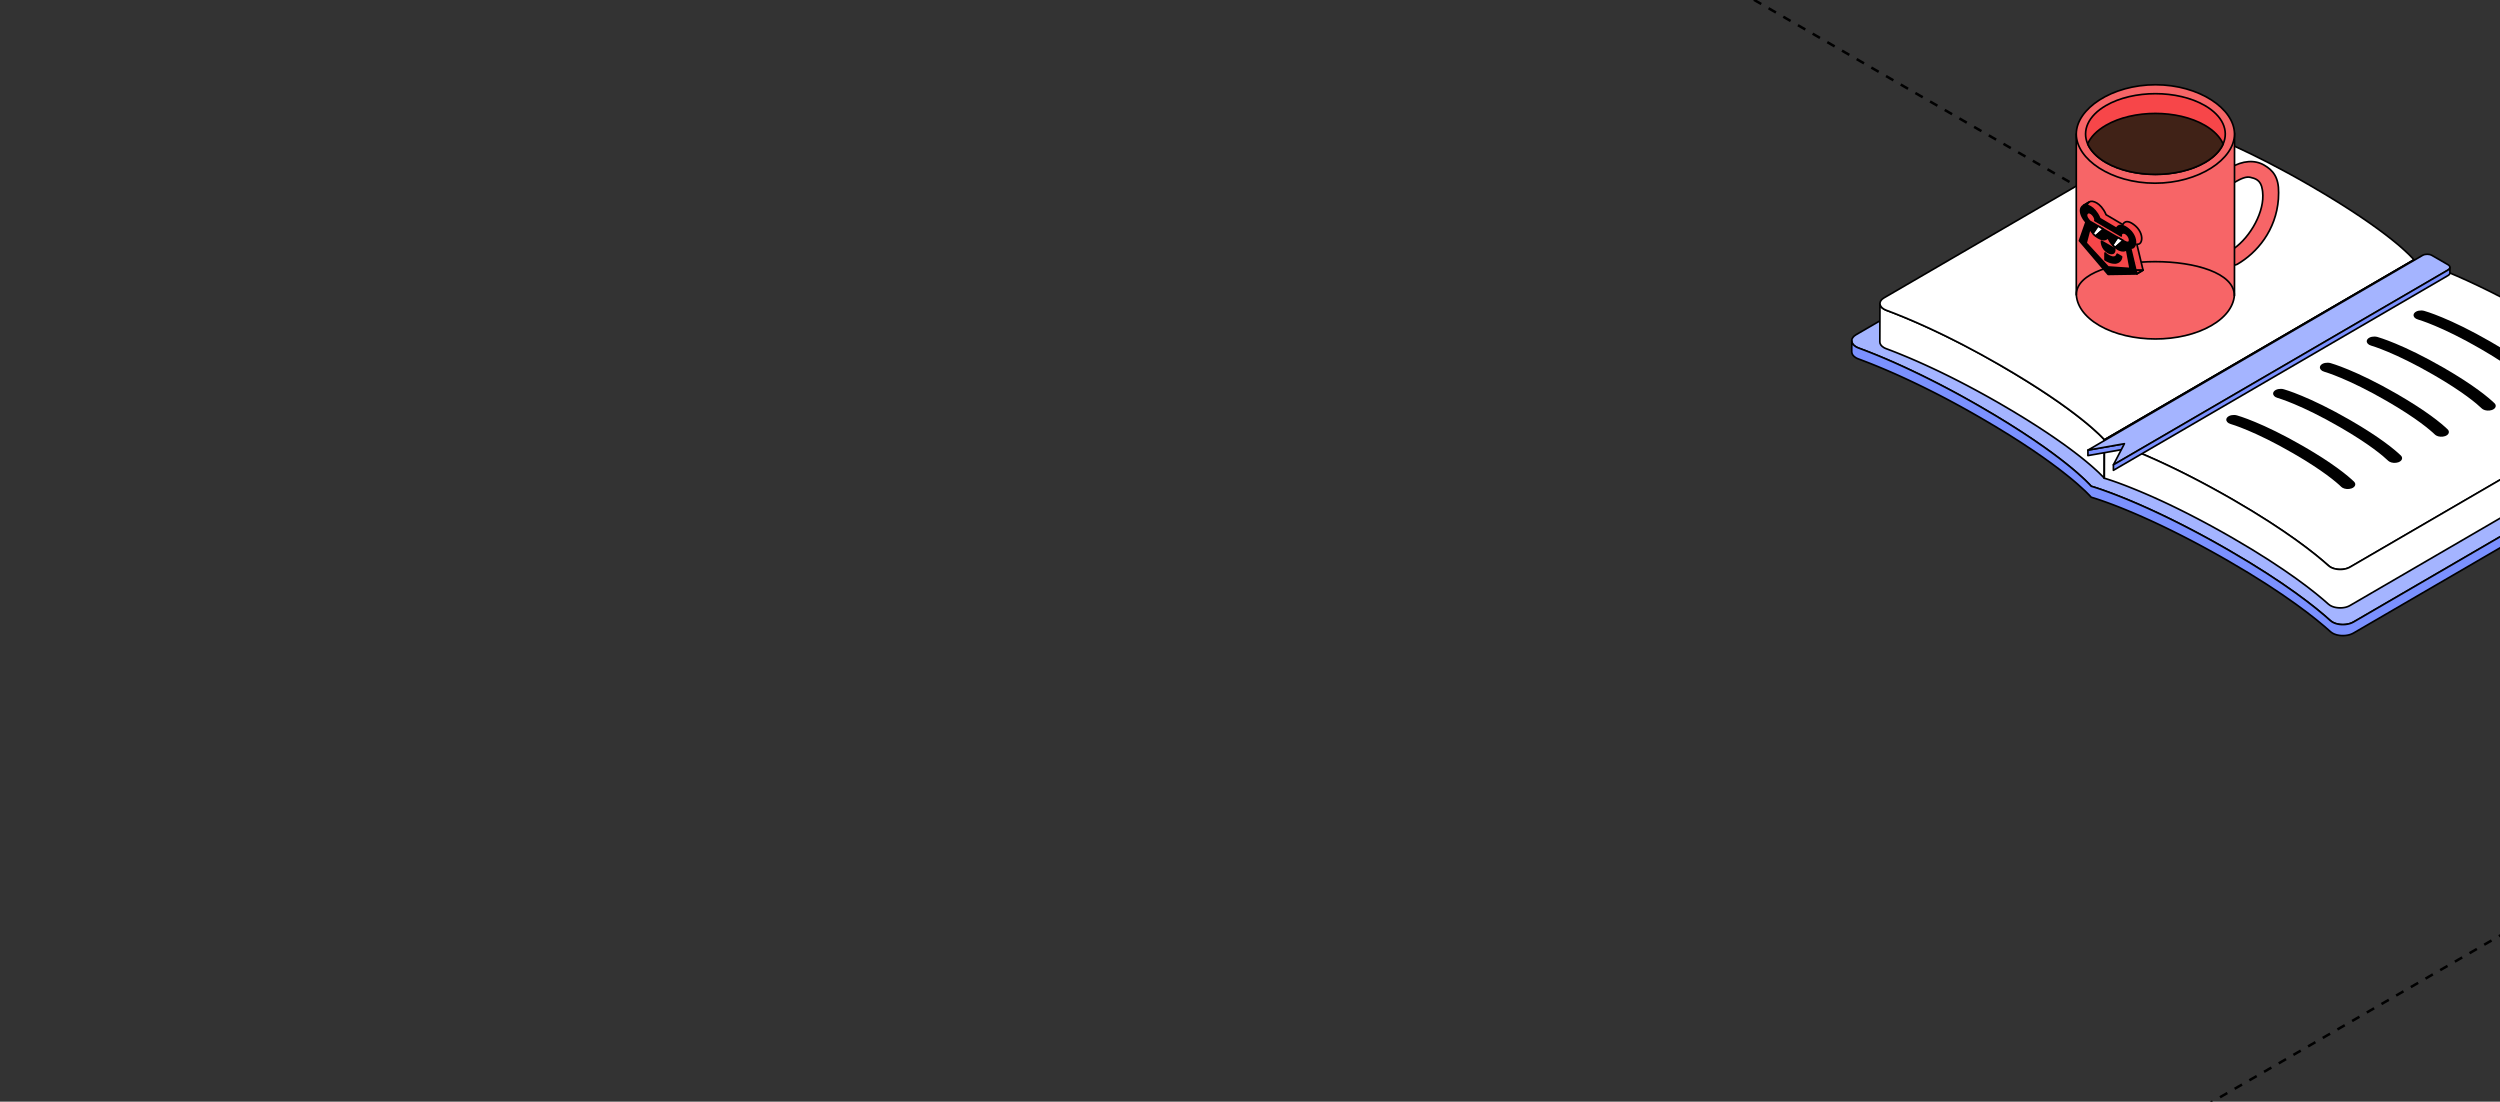 <?xml version="1.0" encoding="UTF-8"?> <svg xmlns="http://www.w3.org/2000/svg" width="590" height="260" viewBox="0 0 590 260" fill="none"><rect x="0" y="0" width="590" height="260" fill="#333333" stroke="none"/><g clip-path="url(#clip0_7692_3214)"><path d="M213 -116.039L718.848 175.978" stroke="black" stroke-width="0.6" stroke-linejoin="round" stroke-dasharray="2 2"></path><path d="M879 53.969L373.152 345.986" stroke="black" stroke-width="0.6" stroke-linejoin="round" stroke-dasharray="2 2"></path><path d="M605.206 83.832C620.338 92.572 627.399 98.649 630.061 101.23C630.884 102.027 630.652 103.054 629.508 103.718L555.427 146.796C554.019 147.613 551.79 147.594 550.458 146.825C550.284 146.723 550.125 146.609 549.985 146.485C546.695 143.5 539.43 137.621 526.026 129.878C506.25 118.453 494.158 114.944 493.523 114.759C493.202 114.391 487.106 107.392 467.334 95.97C453.926 88.224 443.759 84.032 438.6 82.135C438.381 82.055 438.184 81.963 438.01 81.861C436.682 81.092 436.634 79.799 438.041 78.982L512.12 35.907C513.264 35.243 515.036 35.103 516.414 35.577C520.877 37.112 531.382 41.186 546.514 49.926C567.011 61.769 572.42 68.37 572.703 68.716C573.303 68.881 584.709 71.993 605.206 83.835V83.832Z" fill="#A4B4FF" stroke="black" stroke-width="0.4" stroke-miterlimit="10" stroke-linejoin="round"></path><path d="M630.543 102.372C630.54 102.407 630.536 102.442 630.53 102.477C630.523 102.509 630.514 102.541 630.505 102.573C630.495 102.608 630.485 102.642 630.476 102.677C630.466 102.706 630.451 102.735 630.438 102.763C630.422 102.801 630.406 102.839 630.387 102.875C630.374 102.9 630.355 102.925 630.339 102.951C630.314 102.995 630.285 103.037 630.253 103.078C630.235 103.1 630.215 103.126 630.197 103.148C630.149 103.205 630.098 103.259 630.044 103.313C630.025 103.332 630.006 103.354 629.984 103.374C629.948 103.405 629.91 103.437 629.872 103.466C629.841 103.491 629.809 103.516 629.774 103.542C629.732 103.57 629.688 103.602 629.644 103.631C629.599 103.66 629.558 103.688 629.51 103.717L555.428 146.795C555.32 146.859 555.206 146.915 555.089 146.966C555.053 146.983 555.022 146.995 554.987 147.011C554.895 147.049 554.799 147.087 554.701 147.119C554.666 147.132 554.634 147.145 554.599 147.154C554.539 147.173 554.476 147.189 554.415 147.208C554.367 147.221 554.323 147.234 554.275 147.246C554.209 147.262 554.142 147.275 554.075 147.287C554.031 147.297 553.986 147.307 553.942 147.313C553.808 147.335 553.675 147.354 553.538 147.37C553.497 147.373 553.452 147.376 553.411 147.379C553.332 147.386 553.253 147.392 553.173 147.396C553.122 147.396 553.071 147.399 553.02 147.399C552.957 147.399 552.89 147.399 552.827 147.399C552.773 147.399 552.719 147.399 552.668 147.396C552.608 147.396 552.547 147.389 552.49 147.386C552.436 147.383 552.382 147.376 552.328 147.373C552.271 147.367 552.211 147.361 552.153 147.354C552.1 147.348 552.049 147.341 551.998 147.332C551.934 147.323 551.874 147.313 551.814 147.3C551.766 147.291 551.718 147.281 551.671 147.272C551.598 147.256 551.525 147.237 551.451 147.218C551.413 147.208 551.372 147.199 551.334 147.186C551.207 147.148 551.086 147.107 550.966 147.062C550.946 147.056 550.931 147.046 550.912 147.039C550.753 146.976 550.6 146.903 550.457 146.823C550.283 146.722 550.124 146.607 549.984 146.483C546.693 143.499 539.429 137.619 526.025 129.877C525.463 129.553 524.91 129.235 524.36 128.923C524.272 128.873 524.18 128.822 524.091 128.771C523.567 128.475 523.052 128.186 522.54 127.9C522.442 127.846 522.344 127.792 522.245 127.735C521.73 127.449 521.219 127.166 520.714 126.892C520.657 126.861 520.603 126.832 520.546 126.8C520.054 126.534 519.571 126.27 519.091 126.015C519.034 125.987 518.98 125.955 518.923 125.926C518.433 125.666 517.951 125.411 517.474 125.16C517.382 125.113 517.29 125.065 517.198 125.017C516.731 124.773 516.271 124.534 515.816 124.299C515.737 124.258 515.661 124.22 515.584 124.178C515.114 123.937 514.647 123.699 514.193 123.47C514.193 123.47 514.187 123.47 514.184 123.466C513.723 123.235 513.272 123.012 512.827 122.789C512.751 122.751 512.675 122.713 512.601 122.678C512.176 122.469 511.76 122.265 511.347 122.065C511.268 122.027 511.192 121.989 511.112 121.95C510.696 121.75 510.286 121.553 509.883 121.363C509.838 121.34 509.794 121.321 509.749 121.299C509.362 121.115 508.978 120.937 508.603 120.762C508.555 120.74 508.507 120.717 508.46 120.695C508.075 120.517 507.697 120.342 507.326 120.174C507.256 120.142 507.183 120.11 507.113 120.075C506.748 119.91 506.392 119.748 506.039 119.592C505.979 119.567 505.922 119.541 505.865 119.513C505.506 119.354 505.15 119.198 504.807 119.046C504.801 119.046 504.797 119.042 504.791 119.039C504.442 118.886 504.102 118.741 503.765 118.597C503.711 118.575 503.654 118.549 503.6 118.528C503.282 118.391 502.971 118.26 502.666 118.133C502.609 118.108 502.552 118.085 502.495 118.06C502.19 117.933 501.888 117.809 501.599 117.689C501.57 117.676 501.542 117.666 501.513 117.653C501.23 117.539 500.957 117.428 500.687 117.32C500.652 117.307 500.617 117.291 500.582 117.278C500.382 117.199 500.185 117.119 499.992 117.043C499.934 117.021 499.883 117.002 499.83 116.98C499.731 116.941 499.633 116.903 499.537 116.865C499.363 116.799 499.191 116.732 499.026 116.668C498.934 116.633 498.838 116.598 498.749 116.563C498.578 116.5 498.413 116.436 498.251 116.376C498.175 116.347 498.098 116.319 498.022 116.29C497.797 116.204 497.577 116.125 497.368 116.048C497.365 116.048 497.361 116.048 497.358 116.045C497.142 115.966 496.936 115.893 496.736 115.82C496.672 115.797 496.612 115.775 496.552 115.753C496.418 115.705 496.291 115.661 496.167 115.616C496.1 115.594 496.037 115.572 495.973 115.549C495.859 115.511 495.751 115.473 495.643 115.435C495.586 115.416 495.526 115.394 495.472 115.374C495.363 115.336 495.262 115.305 495.16 115.27C495.116 115.254 495.071 115.241 495.03 115.225C494.897 115.181 494.77 115.14 494.652 115.101C494.652 115.101 494.649 115.101 494.646 115.101C494.525 115.063 494.414 115.028 494.312 114.993C494.28 114.984 494.255 114.974 494.227 114.968C494.16 114.945 494.096 114.927 494.039 114.907C494.007 114.898 493.982 114.888 493.953 114.882C493.903 114.866 493.858 114.853 493.814 114.841C493.791 114.834 493.769 114.828 493.75 114.821C493.709 114.809 493.674 114.799 493.642 114.79C493.629 114.787 493.617 114.783 493.607 114.78C493.572 114.771 493.543 114.761 493.525 114.755C493.204 114.386 487.108 107.388 467.336 95.965C466.945 95.739 466.554 95.517 466.17 95.294C466.043 95.221 465.919 95.151 465.792 95.078C465.531 94.932 465.274 94.783 465.017 94.64C464.871 94.557 464.728 94.478 464.581 94.395C464.344 94.261 464.108 94.131 463.873 94.001C463.724 93.918 463.578 93.835 463.429 93.753C463.197 93.626 462.965 93.499 462.736 93.371C462.593 93.295 462.453 93.216 462.314 93.14C462.063 93.003 461.815 92.869 461.571 92.736C461.456 92.672 461.339 92.609 461.224 92.548C460.862 92.355 460.506 92.161 460.15 91.973C460.144 91.97 460.138 91.967 460.129 91.963C459.782 91.779 459.439 91.598 459.096 91.417C458.982 91.357 458.867 91.296 458.753 91.239C458.521 91.118 458.286 90.994 458.057 90.877C457.927 90.81 457.794 90.74 457.664 90.673C457.454 90.565 457.241 90.457 457.035 90.349C456.901 90.279 456.768 90.213 456.634 90.145C456.425 90.041 456.218 89.933 456.012 89.831C455.888 89.767 455.764 89.707 455.64 89.643C455.412 89.529 455.189 89.418 454.964 89.306C454.865 89.259 454.767 89.208 454.668 89.157C454.347 88.998 454.03 88.843 453.719 88.687C453.693 88.674 453.668 88.661 453.639 88.649C453.353 88.509 453.071 88.372 452.788 88.235C452.683 88.185 452.578 88.137 452.477 88.086C452.273 87.987 452.07 87.892 451.87 87.794C451.756 87.74 451.644 87.685 451.533 87.632C451.346 87.543 451.162 87.454 450.977 87.368C450.863 87.314 450.746 87.26 450.631 87.206C450.447 87.12 450.266 87.034 450.088 86.952C449.98 86.901 449.872 86.85 449.767 86.802C449.57 86.71 449.377 86.621 449.183 86.532C449.097 86.494 449.011 86.452 448.929 86.414C448.652 86.29 448.382 86.166 448.115 86.046C448.077 86.03 448.042 86.014 448.004 85.995C447.772 85.89 447.544 85.788 447.318 85.687C447.229 85.648 447.144 85.61 447.055 85.569C446.883 85.493 446.712 85.416 446.543 85.343C446.445 85.299 446.346 85.258 446.251 85.216C446.095 85.149 445.94 85.079 445.787 85.016C445.689 84.974 445.593 84.93 445.495 84.889C445.339 84.822 445.187 84.755 445.038 84.692C444.949 84.653 444.86 84.615 444.774 84.577C444.609 84.507 444.444 84.437 444.282 84.371C444.212 84.342 444.142 84.314 444.075 84.285C443.846 84.189 443.621 84.094 443.402 84.005C443.373 83.993 443.348 83.983 443.319 83.97C443.129 83.891 442.938 83.815 442.754 83.738C442.678 83.706 442.608 83.678 442.531 83.649C442.392 83.592 442.255 83.538 442.122 83.484C442.042 83.452 441.966 83.42 441.89 83.392C441.763 83.341 441.636 83.29 441.512 83.239C441.436 83.211 441.359 83.179 441.286 83.15C441.239 83.131 441.191 83.112 441.147 83.096C441.093 83.074 441.042 83.055 440.988 83.036C440.854 82.982 440.721 82.931 440.591 82.88C440.505 82.848 440.419 82.813 440.337 82.781C440.206 82.731 440.083 82.683 439.959 82.635C439.882 82.607 439.803 82.575 439.727 82.546C439.593 82.496 439.46 82.445 439.333 82.397C439.273 82.375 439.212 82.352 439.155 82.33C438.971 82.26 438.79 82.194 438.615 82.13C438.532 82.098 438.453 82.066 438.377 82.031C438.345 82.019 438.313 82.006 438.285 81.99C438.193 81.946 438.107 81.901 438.024 81.857C437.357 81.472 437.014 80.954 437.014 80.43L437.008 83.02C437.008 83.544 437.351 84.062 438.018 84.447C438.1 84.495 438.186 84.539 438.278 84.581C438.307 84.593 438.339 84.606 438.37 84.619C438.418 84.641 438.466 84.663 438.517 84.682C438.545 84.695 438.577 84.704 438.609 84.717C438.783 84.781 438.964 84.847 439.149 84.918C439.206 84.939 439.269 84.962 439.327 84.984C439.454 85.032 439.584 85.083 439.717 85.134C439.793 85.162 439.873 85.194 439.952 85.223C440.076 85.27 440.203 85.318 440.33 85.369C440.413 85.4 440.499 85.432 440.584 85.467C440.715 85.518 440.845 85.569 440.978 85.62C441.077 85.658 441.178 85.699 441.28 85.737C441.353 85.766 441.426 85.794 441.502 85.826C441.629 85.877 441.756 85.928 441.884 85.979C441.96 86.011 442.036 86.039 442.112 86.071C442.252 86.128 442.395 86.186 442.538 86.243C442.605 86.272 442.671 86.297 442.738 86.325C442.922 86.402 443.113 86.478 443.303 86.557C443.335 86.57 443.364 86.583 443.395 86.595C443.618 86.688 443.843 86.78 444.072 86.878C444.136 86.904 444.199 86.932 444.263 86.958C444.431 87.028 444.596 87.097 444.768 87.171C444.853 87.209 444.942 87.247 445.031 87.282C445.184 87.349 445.336 87.412 445.492 87.479C445.587 87.52 445.682 87.561 445.778 87.603C445.933 87.67 446.089 87.74 446.248 87.806C446.343 87.848 446.438 87.889 446.537 87.934C446.712 88.01 446.886 88.086 447.064 88.165C447.147 88.204 447.229 88.239 447.312 88.274C447.55 88.379 447.792 88.486 448.036 88.598C448.062 88.61 448.087 88.62 448.112 88.633C448.379 88.754 448.652 88.877 448.929 89.004C449.014 89.043 449.103 89.084 449.189 89.125C449.38 89.214 449.573 89.303 449.77 89.392C449.875 89.44 449.983 89.491 450.091 89.542C450.272 89.628 450.456 89.71 450.641 89.799C450.752 89.853 450.866 89.904 450.981 89.958C451.165 90.044 451.352 90.133 451.54 90.222C451.654 90.276 451.765 90.33 451.879 90.384C452.083 90.479 452.286 90.578 452.492 90.677C452.594 90.724 452.693 90.772 452.794 90.822C453.071 90.956 453.353 91.093 453.636 91.233C453.668 91.248 453.696 91.261 453.728 91.277C454.039 91.43 454.357 91.585 454.675 91.744C454.776 91.795 454.878 91.846 454.98 91.897C455.202 92.008 455.421 92.119 455.647 92.231C455.77 92.294 455.897 92.358 456.021 92.418C456.228 92.523 456.434 92.628 456.644 92.733C456.774 92.799 456.908 92.866 457.038 92.933C457.247 93.041 457.46 93.149 457.673 93.26C457.803 93.327 457.933 93.394 458.064 93.464C458.296 93.585 458.528 93.705 458.759 93.826C458.874 93.886 458.988 93.944 459.102 94.004C459.439 94.179 459.776 94.36 460.116 94.541C460.129 94.547 460.141 94.554 460.157 94.564C460.51 94.751 460.869 94.945 461.227 95.138C461.345 95.202 461.466 95.266 461.583 95.333C461.828 95.466 462.072 95.596 462.32 95.733C462.463 95.809 462.606 95.889 462.746 95.968C462.974 96.095 463.206 96.219 463.435 96.35C463.581 96.432 463.73 96.515 463.88 96.597C464.115 96.728 464.35 96.861 464.588 96.992C464.731 97.071 464.877 97.154 465.023 97.237C465.28 97.382 465.538 97.529 465.798 97.675C465.925 97.748 466.049 97.818 466.176 97.891C466.564 98.11 466.951 98.333 467.342 98.562C487.118 109.984 493.21 116.983 493.531 117.352C493.547 117.358 493.575 117.364 493.61 117.374C493.623 117.377 493.642 117.383 493.658 117.387C493.687 117.396 493.718 117.405 493.756 117.415C493.779 117.421 493.801 117.428 493.826 117.437C493.865 117.45 493.909 117.463 493.957 117.476C493.985 117.485 494.017 117.494 494.049 117.504C494.106 117.52 494.169 117.542 494.233 117.561C494.262 117.571 494.29 117.58 494.322 117.59C494.42 117.622 494.528 117.656 494.646 117.692C494.659 117.695 494.674 117.701 494.687 117.704C494.798 117.739 494.916 117.777 495.04 117.819C495.084 117.834 495.132 117.851 495.176 117.866C495.275 117.898 495.373 117.933 495.478 117.968C495.538 117.987 495.599 118.009 495.659 118.029C495.761 118.064 495.869 118.102 495.977 118.14C496.044 118.162 496.11 118.184 496.177 118.209C496.301 118.254 496.428 118.298 496.561 118.343C496.624 118.366 496.682 118.388 496.745 118.41C496.942 118.48 497.149 118.553 497.365 118.632C497.377 118.635 497.39 118.642 497.4 118.645C497.603 118.718 497.813 118.798 498.032 118.877C498.108 118.906 498.187 118.934 498.264 118.963C498.426 119.023 498.588 119.084 498.756 119.15C498.848 119.185 498.943 119.22 499.036 119.259C499.201 119.322 499.372 119.389 499.547 119.456C499.646 119.494 499.741 119.532 499.839 119.57C500.084 119.665 500.335 119.764 500.592 119.869C500.627 119.885 500.665 119.897 500.7 119.913C500.967 120.021 501.24 120.133 501.523 120.247C501.551 120.26 501.58 120.269 501.608 120.282C501.898 120.4 502.199 120.524 502.504 120.651C502.561 120.676 502.622 120.698 502.679 120.724C502.981 120.851 503.292 120.981 503.609 121.118C503.667 121.14 503.721 121.165 503.778 121.191C504.111 121.334 504.451 121.48 504.801 121.633C504.807 121.633 504.813 121.639 504.823 121.642C505.166 121.792 505.518 121.947 505.877 122.106C505.938 122.132 505.995 122.157 506.055 122.186C506.405 122.342 506.764 122.503 507.129 122.669C507.199 122.7 507.272 122.732 507.345 122.767C507.717 122.936 508.091 123.111 508.475 123.288C508.523 123.311 508.574 123.336 508.625 123.359C509 123.533 509.381 123.711 509.768 123.896C509.813 123.918 509.857 123.937 509.902 123.959C510.302 124.15 510.712 124.347 511.128 124.547C511.207 124.585 511.287 124.623 511.369 124.665C511.779 124.865 512.198 125.068 512.621 125.278C512.694 125.313 512.77 125.351 512.843 125.389C513.288 125.609 513.739 125.834 514.199 126.066C514.206 126.07 514.212 126.073 514.218 126.076C514.673 126.305 515.133 126.54 515.6 126.778C515.679 126.82 515.756 126.858 515.835 126.899C516.289 127.131 516.75 127.373 517.214 127.614C517.306 127.662 517.398 127.713 517.493 127.76C517.97 128.012 518.449 128.266 518.938 128.526C518.996 128.555 519.053 128.586 519.107 128.618C519.583 128.873 520.066 129.133 520.555 129.4C520.613 129.432 520.673 129.464 520.73 129.496C521.232 129.769 521.743 130.052 522.258 130.338C522.356 130.392 522.455 130.446 522.553 130.503C523.064 130.786 523.582 131.078 524.103 131.374C524.192 131.425 524.281 131.476 524.373 131.527C524.923 131.838 525.476 132.156 526.038 132.48C539.442 140.225 546.709 146.102 549.997 149.086C550.137 149.214 550.295 149.328 550.47 149.427C550.61 149.509 550.762 149.579 550.921 149.643C550.934 149.649 550.943 149.655 550.953 149.658C550.959 149.658 550.969 149.662 550.975 149.665C551.093 149.712 551.217 149.75 551.344 149.789C551.353 149.789 551.359 149.795 551.369 149.798C551.398 149.808 551.429 149.811 551.458 149.821C551.531 149.84 551.601 149.859 551.677 149.874C551.696 149.878 551.712 149.884 551.731 149.887C551.759 149.894 551.792 149.897 551.823 149.903C551.884 149.916 551.947 149.925 552.008 149.935C552.03 149.938 552.055 149.945 552.077 149.948C552.106 149.951 552.135 149.954 552.163 149.957C552.22 149.963 552.28 149.97 552.338 149.976C552.363 149.976 552.392 149.983 552.417 149.986C552.446 149.986 552.471 149.986 552.5 149.989C552.56 149.992 552.62 149.995 552.677 149.998C552.706 149.998 552.735 150.002 552.763 150.002C552.789 150.002 552.814 150.002 552.836 150.002C552.9 150.002 552.964 150.002 553.03 150.002C553.062 150.002 553.094 150.002 553.126 150.002C553.144 150.002 553.164 150.002 553.186 149.998C553.265 149.995 553.345 149.989 553.421 149.983C553.452 149.983 553.485 149.98 553.516 149.976C553.526 149.976 553.538 149.973 553.548 149.973C553.685 149.96 553.818 149.942 553.951 149.916C553.958 149.916 553.964 149.916 553.97 149.916C554.009 149.91 554.047 149.9 554.088 149.891C554.155 149.878 554.218 149.865 554.285 149.849C554.332 149.836 554.377 149.824 554.425 149.811C554.485 149.795 554.548 149.776 554.609 149.757C554.621 149.754 554.634 149.75 554.647 149.747C554.669 149.741 554.688 149.732 554.71 149.722C554.809 149.69 554.901 149.652 554.993 149.614C555.028 149.598 555.063 149.585 555.095 149.57C555.212 149.516 555.327 149.461 555.435 149.398L629.516 106.32C629.516 106.32 629.548 106.301 629.561 106.294C629.593 106.275 629.618 106.256 629.65 106.234C629.694 106.205 629.739 106.177 629.78 106.148C629.815 106.123 629.847 106.097 629.879 106.072C629.917 106.04 629.955 106.011 629.99 105.98C629.996 105.973 630.006 105.967 630.015 105.961C630.028 105.948 630.037 105.935 630.053 105.923C630.108 105.869 630.161 105.814 630.206 105.757C630.215 105.745 630.231 105.732 630.241 105.719C630.25 105.71 630.253 105.697 630.263 105.687C630.295 105.646 630.324 105.601 630.349 105.56C630.362 105.541 630.374 105.525 630.384 105.506C630.387 105.5 630.39 105.49 630.393 105.484C630.413 105.446 630.428 105.411 630.444 105.373C630.454 105.35 630.466 105.328 630.476 105.306C630.476 105.299 630.476 105.293 630.482 105.287C630.495 105.252 630.501 105.217 630.511 105.182C630.517 105.157 630.527 105.131 630.533 105.106C630.533 105.099 630.533 105.093 630.533 105.09C630.539 105.055 630.543 105.02 630.546 104.985C630.546 104.959 630.555 104.931 630.555 104.906C630.555 104.896 630.555 104.886 630.555 104.873L630.561 102.283C630.561 102.322 630.555 102.357 630.552 102.395L630.543 102.372Z" fill="#7B91FF" stroke="black" stroke-width="0.4" stroke-miterlimit="10" stroke-linejoin="round"></path><path d="M472.069 86.207C471.7 85.994 471.332 85.784 470.967 85.574C470.849 85.508 470.731 85.441 470.611 85.374C470.367 85.234 470.125 85.097 469.884 84.961C469.744 84.881 469.604 84.805 469.467 84.726C469.248 84.602 469.026 84.478 468.81 84.357C468.667 84.278 468.527 84.198 468.384 84.122C468.171 84.004 467.959 83.887 467.749 83.772C467.609 83.696 467.469 83.62 467.33 83.543C467.114 83.426 466.901 83.308 466.688 83.194C466.558 83.124 466.431 83.054 466.3 82.984C466.059 82.854 465.821 82.727 465.58 82.599C465.484 82.549 465.386 82.495 465.291 82.444C464.957 82.266 464.627 82.091 464.3 81.919C464.233 81.884 464.169 81.853 464.106 81.818C463.842 81.681 463.582 81.544 463.325 81.411C463.21 81.351 463.099 81.293 462.985 81.236C462.775 81.128 462.568 81.02 462.362 80.915C462.238 80.852 462.118 80.788 461.994 80.728C461.8 80.629 461.609 80.53 461.419 80.435C461.295 80.372 461.171 80.311 461.047 80.248C460.857 80.152 460.666 80.057 460.478 79.962C460.361 79.904 460.243 79.844 460.126 79.787C459.932 79.692 459.738 79.596 459.548 79.501C459.44 79.447 459.335 79.396 459.227 79.342C459.001 79.231 458.776 79.122 458.554 79.014C458.487 78.983 458.417 78.948 458.35 78.916C458.061 78.776 457.776 78.639 457.493 78.503C457.426 78.471 457.362 78.442 457.299 78.41C457.083 78.309 456.87 78.207 456.657 78.105C456.559 78.058 456.46 78.013 456.362 77.966C456.187 77.883 456.012 77.801 455.838 77.721C455.733 77.673 455.628 77.623 455.523 77.575C455.358 77.499 455.196 77.422 455.034 77.349C454.933 77.301 454.828 77.254 454.726 77.209C454.561 77.133 454.399 77.06 454.237 76.987C454.142 76.945 454.049 76.901 453.954 76.86C453.78 76.78 453.608 76.704 453.436 76.627C453.36 76.593 453.281 76.558 453.205 76.526C452.963 76.418 452.725 76.313 452.493 76.211C452.49 76.211 452.487 76.208 452.484 76.205C452.242 76.1 452.007 75.995 451.775 75.897C451.702 75.865 451.632 75.836 451.562 75.805C451.404 75.735 451.245 75.668 451.089 75.601C451.007 75.566 450.924 75.531 450.841 75.496C450.702 75.436 450.565 75.379 450.428 75.321C450.343 75.283 450.257 75.248 450.171 75.213C450.041 75.159 449.911 75.105 449.784 75.051C449.701 75.016 449.619 74.981 449.539 74.95C449.406 74.895 449.275 74.842 449.145 74.787C449.072 74.759 448.999 74.727 448.929 74.698C448.786 74.641 448.647 74.584 448.507 74.527C448.453 74.505 448.396 74.482 448.342 74.46C448.148 74.381 447.96 74.307 447.773 74.231C447.764 74.228 447.757 74.225 447.748 74.222C447.592 74.158 447.436 74.098 447.287 74.037C447.271 74.031 447.258 74.025 447.243 74.018C447.135 73.977 447.033 73.936 446.931 73.897C446.849 73.866 446.766 73.834 446.687 73.802C446.582 73.761 446.483 73.723 446.382 73.685C446.306 73.656 446.226 73.624 446.153 73.596C446.039 73.551 445.931 73.51 445.823 73.469C445.769 73.446 445.708 73.424 445.654 73.405C445.492 73.344 445.334 73.284 445.178 73.227C445.099 73.198 445.029 73.166 444.956 73.135C444.927 73.122 444.895 73.109 444.87 73.097C444.784 73.055 444.702 73.014 444.622 72.969C443.99 72.604 443.666 72.118 443.666 71.625L443.641 80.692C443.641 81.185 443.965 81.671 444.597 82.037C444.673 82.082 444.756 82.123 444.844 82.164C444.873 82.177 444.902 82.189 444.93 82.202C444.978 82.221 445.022 82.244 445.073 82.263C445.099 82.272 445.127 82.285 445.153 82.294C445.305 82.352 445.464 82.412 445.629 82.472C445.677 82.492 445.727 82.51 445.778 82.53C445.896 82.574 446.01 82.619 446.131 82.663C446.198 82.688 446.264 82.714 446.334 82.739C446.442 82.781 446.55 82.822 446.661 82.867C446.738 82.895 446.817 82.927 446.896 82.959C447.004 83 447.112 83.041 447.224 83.086C447.376 83.146 447.528 83.207 447.687 83.27C447.71 83.279 447.735 83.289 447.757 83.299C447.938 83.372 448.126 83.445 448.316 83.524C448.377 83.55 448.443 83.575 448.504 83.601C448.634 83.655 448.767 83.709 448.901 83.763C448.977 83.794 449.053 83.826 449.129 83.858C449.256 83.909 449.383 83.963 449.514 84.017C449.596 84.052 449.679 84.084 449.761 84.119C449.889 84.173 450.019 84.227 450.149 84.281C450.235 84.316 450.324 84.354 450.413 84.392C450.543 84.446 450.676 84.503 450.813 84.561C450.902 84.599 450.991 84.637 451.08 84.675C451.226 84.739 451.372 84.802 451.521 84.866C451.604 84.901 451.683 84.936 451.766 84.97C451.994 85.069 452.229 85.171 452.464 85.276C452.484 85.285 452.503 85.292 452.522 85.301C452.741 85.396 452.963 85.495 453.186 85.597C453.268 85.635 453.354 85.673 453.44 85.711C453.605 85.784 453.767 85.857 453.935 85.934C454.034 85.978 454.135 86.023 454.234 86.07C454.389 86.14 454.545 86.21 454.701 86.283C454.809 86.334 454.917 86.382 455.025 86.433C455.18 86.502 455.336 86.575 455.495 86.649C455.606 86.699 455.717 86.75 455.828 86.805C455.994 86.88 456.159 86.96 456.327 87.036C456.432 87.087 456.536 87.135 456.645 87.186C456.845 87.278 457.045 87.376 457.248 87.472C457.324 87.51 457.4 87.545 457.48 87.583C457.759 87.717 458.045 87.853 458.331 87.993C458.401 88.028 458.474 88.063 458.544 88.098C458.763 88.206 458.986 88.311 459.208 88.422C459.316 88.476 459.424 88.527 459.532 88.581C459.723 88.673 459.91 88.769 460.104 88.864C460.224 88.924 460.345 88.985 460.469 89.045C460.653 89.137 460.837 89.23 461.025 89.325C461.149 89.388 461.276 89.452 461.399 89.516C461.587 89.611 461.778 89.706 461.968 89.805C462.095 89.868 462.219 89.932 462.346 89.999C462.55 90.103 462.756 90.208 462.962 90.316C463.077 90.377 463.191 90.434 463.305 90.495C463.563 90.628 463.823 90.764 464.087 90.901C464.154 90.936 464.217 90.968 464.281 91.003C464.608 91.175 464.938 91.349 465.268 91.527C465.364 91.578 465.462 91.632 465.56 91.683C465.799 91.81 466.037 91.938 466.279 92.068C466.406 92.138 466.536 92.207 466.663 92.278C466.879 92.395 467.091 92.509 467.307 92.63C467.447 92.707 467.587 92.783 467.727 92.859C467.937 92.973 468.149 93.091 468.362 93.209C468.505 93.288 468.648 93.368 468.791 93.447C469.007 93.568 469.223 93.688 469.442 93.809C469.582 93.889 469.722 93.968 469.864 94.048C470.106 94.184 470.35 94.321 470.592 94.461C470.71 94.528 470.827 94.594 470.947 94.661C471.313 94.868 471.678 95.081 472.05 95.293C480.737 100.312 486.613 104.412 490.438 107.387C490.692 107.584 490.94 107.778 491.174 107.968C491.413 108.156 491.639 108.34 491.858 108.518C492.077 108.696 492.286 108.868 492.49 109.036C492.693 109.205 492.887 109.367 493.071 109.526C493.255 109.685 493.433 109.834 493.604 109.983C493.773 110.13 493.935 110.273 494.087 110.409C494.395 110.683 494.672 110.934 494.916 111.163C495.04 111.277 495.155 111.385 495.266 111.49C496.136 112.316 496.552 112.79 496.629 112.876L496.654 103.808C496.352 103.465 490.6 96.934 472.069 86.229V86.207Z" fill="white" stroke="black" stroke-width="0.4" stroke-miterlimit="10" stroke-linejoin="round"></path><path d="M545.114 43.736C564.321 54.831 569.432 60.991 569.699 61.315L496.656 103.789C496.354 103.446 490.602 96.915 472.071 86.21C459.509 78.954 450.002 75.013 445.183 73.227C444.977 73.151 444.792 73.065 444.627 72.97C443.382 72.251 443.325 71.05 444.627 70.293L512.966 30.556C514.021 29.942 515.666 29.822 516.953 30.269C521.12 31.712 530.938 35.546 545.117 43.736H545.114Z" fill="white" stroke="black" stroke-width="0.4" stroke-miterlimit="10" stroke-linejoin="round"></path><path d="M569.693 61.312L569.668 70.38L496.625 112.855L496.65 103.784L569.693 61.312Z" fill="#C5C5C5" stroke="black" stroke-width="0.4" stroke-miterlimit="10" stroke-linejoin="round"></path><path d="M600.107 75.508C614.286 83.699 620.928 89.378 623.434 91.787C624.209 92.534 624.009 93.485 622.951 94.101L554.615 133.839C553.316 134.595 551.242 134.563 549.997 133.845C549.832 133.75 549.682 133.645 549.552 133.524C546.458 130.737 539.626 125.239 527.067 117.982C508.536 107.278 497.251 103.963 496.656 103.791L569.696 61.32C570.255 61.476 580.899 64.416 600.107 75.511V75.508Z" fill="white" stroke="black" stroke-width="0.4" stroke-miterlimit="10" stroke-linejoin="round"></path><path d="M623.895 92.866C623.895 92.897 623.889 92.932 623.882 92.964C623.876 92.993 623.87 93.021 623.86 93.05C623.85 93.082 623.844 93.114 623.832 93.145C623.822 93.171 623.809 93.199 623.797 93.225C623.781 93.259 623.768 93.291 623.749 93.326C623.736 93.352 623.72 93.374 623.705 93.396C623.679 93.434 623.654 93.475 623.625 93.514C623.609 93.536 623.59 93.558 623.574 93.578C623.533 93.628 623.485 93.679 623.434 93.727C623.415 93.746 623.4 93.765 623.377 93.781C623.345 93.809 623.311 93.838 623.276 93.863C623.247 93.889 623.218 93.911 623.187 93.933C623.149 93.962 623.107 93.987 623.069 94.013C623.028 94.038 622.99 94.067 622.945 94.092L554.609 133.83C554.511 133.887 554.406 133.938 554.298 133.989C554.266 134.002 554.235 134.018 554.203 134.03C554.12 134.065 554.034 134.097 553.949 134.126C553.917 134.139 553.882 134.148 553.85 134.16C553.796 134.177 553.742 134.192 553.685 134.208C553.641 134.221 553.596 134.234 553.552 134.243C553.495 134.256 553.437 134.269 553.38 134.281C553.336 134.291 553.294 134.3 553.25 134.307C553.129 134.329 553.005 134.345 552.881 134.358C552.847 134.361 552.809 134.364 552.773 134.367C552.697 134.373 552.618 134.38 552.542 134.383C552.494 134.383 552.449 134.383 552.402 134.386C552.341 134.386 552.281 134.386 552.221 134.386C552.17 134.386 552.122 134.386 552.072 134.383C552.014 134.383 551.96 134.377 551.903 134.373C551.852 134.37 551.805 134.364 551.754 134.361C551.7 134.355 551.643 134.348 551.589 134.342C551.541 134.335 551.493 134.329 551.446 134.323C551.385 134.313 551.328 134.304 551.268 134.291C551.223 134.281 551.179 134.275 551.134 134.266C551.065 134.25 550.998 134.234 550.928 134.215C550.89 134.205 550.855 134.195 550.82 134.186C550.699 134.151 550.585 134.113 550.471 134.068C550.455 134.062 550.442 134.056 550.426 134.049C550.274 133.989 550.127 133.919 549.991 133.843C549.826 133.747 549.677 133.643 549.546 133.522C546.452 130.734 539.62 125.239 527.061 117.98C526.537 117.678 526.022 117.383 525.508 117.093C525.419 117.043 525.327 116.992 525.238 116.941C524.749 116.664 524.266 116.394 523.786 116.127C523.694 116.076 523.602 116.026 523.51 115.975C523.024 115.704 522.538 115.437 522.065 115.177C522.033 115.161 522.001 115.142 521.969 115.126C521.509 114.875 521.054 114.63 520.603 114.388C520.527 114.347 520.451 114.306 520.375 114.265C519.924 114.023 519.479 113.788 519.041 113.556C518.952 113.508 518.863 113.46 518.771 113.416C518.329 113.184 517.891 112.958 517.462 112.736C517.414 112.711 517.367 112.688 517.319 112.663C516.906 112.45 516.496 112.243 516.093 112.037C516.036 112.008 515.975 111.976 515.918 111.948C515.502 111.738 515.095 111.535 514.692 111.334C514.613 111.296 514.533 111.255 514.454 111.217C514.054 111.02 513.66 110.826 513.275 110.638C513.218 110.61 513.161 110.584 513.104 110.556C512.736 110.378 512.37 110.2 512.011 110.031C511.967 110.009 511.922 109.99 511.878 109.968C511.503 109.79 511.135 109.618 510.773 109.446C510.7 109.412 510.626 109.38 510.557 109.345C510.201 109.179 509.851 109.017 509.512 108.862C509.454 108.836 509.397 108.811 509.34 108.782C509.007 108.629 508.676 108.48 508.355 108.337C508.33 108.325 508.302 108.312 508.276 108.302C507.939 108.153 507.612 108.007 507.291 107.867C507.231 107.841 507.171 107.813 507.11 107.787C506.799 107.651 506.494 107.52 506.195 107.39C506.138 107.365 506.084 107.343 506.03 107.32C505.725 107.19 505.427 107.063 505.135 106.942C505.135 106.942 505.132 106.942 505.128 106.942C504.836 106.818 504.55 106.701 504.271 106.586C504.22 106.564 504.166 106.545 504.115 106.522C503.851 106.415 503.594 106.309 503.343 106.208C503.292 106.189 503.241 106.166 503.191 106.147C502.943 106.049 502.695 105.95 502.46 105.858C502.457 105.858 502.451 105.855 502.448 105.852C502.416 105.839 502.384 105.826 502.352 105.814C502.136 105.728 501.923 105.645 501.72 105.569C501.637 105.537 501.561 105.509 501.482 105.477C501.329 105.42 501.177 105.362 501.031 105.305C500.948 105.273 500.869 105.245 500.789 105.213C500.646 105.159 500.507 105.108 500.373 105.057C500.307 105.032 500.237 105.006 500.17 104.981C500.005 104.921 499.846 104.863 499.69 104.806C499.662 104.797 499.63 104.784 499.598 104.774C499.417 104.708 499.242 104.647 499.077 104.59C499.03 104.574 498.985 104.558 498.941 104.543C498.826 104.501 498.712 104.463 498.607 104.425C498.553 104.406 498.499 104.387 498.445 104.371C498.35 104.339 498.261 104.307 498.172 104.279C498.124 104.263 498.077 104.247 498.032 104.231C497.937 104.199 497.848 104.171 497.765 104.142C497.737 104.132 497.708 104.123 497.68 104.113C497.572 104.078 497.47 104.044 497.375 104.015C497.353 104.008 497.333 104.002 497.315 103.996C497.245 103.973 497.181 103.955 497.121 103.935C497.092 103.926 497.07 103.92 497.044 103.913C496.997 103.897 496.955 103.884 496.914 103.875C496.892 103.869 496.873 103.862 496.854 103.856C496.819 103.846 496.787 103.837 496.762 103.827C496.749 103.824 496.736 103.818 496.724 103.815C496.692 103.805 496.667 103.799 496.65 103.792L496.625 112.86C496.641 112.866 496.67 112.873 496.705 112.882C496.711 112.882 496.717 112.885 496.727 112.889C496.756 112.898 496.794 112.907 496.832 112.92C496.851 112.927 496.873 112.933 496.895 112.939C496.933 112.952 496.975 112.965 497.019 112.978C497.044 112.984 497.07 112.993 497.099 113.003C497.156 113.022 497.222 113.041 497.289 113.063C497.311 113.07 497.33 113.076 497.353 113.082C497.445 113.111 497.546 113.146 497.654 113.181C497.683 113.191 497.715 113.2 497.743 113.209C497.829 113.238 497.918 113.267 498.01 113.298C498.055 113.315 498.099 113.33 498.147 113.343C498.236 113.371 498.325 113.403 498.42 113.435C498.474 113.454 498.525 113.47 498.582 113.489C498.686 113.524 498.795 113.562 498.906 113.601C498.957 113.619 499.004 113.635 499.058 113.655C499.223 113.712 499.398 113.775 499.579 113.839C499.601 113.848 499.63 113.858 499.652 113.864C499.811 113.921 499.976 113.982 500.148 114.045C500.211 114.068 500.278 114.093 500.341 114.119C500.481 114.169 500.624 114.223 500.77 114.277C500.847 114.306 500.923 114.335 500.999 114.363C501.148 114.42 501.304 114.478 501.463 114.538C501.539 114.567 501.615 114.595 501.691 114.627C501.901 114.71 502.12 114.792 502.343 114.881C502.368 114.891 502.393 114.9 502.419 114.913C502.66 115.009 502.911 115.11 503.168 115.212C503.216 115.231 503.264 115.25 503.312 115.269C503.566 115.371 503.826 115.476 504.093 115.587C504.141 115.606 504.188 115.625 504.236 115.644C504.518 115.762 504.804 115.879 505.103 116.003C505.395 116.127 505.7 116.254 506.008 116.388C506.062 116.41 506.113 116.432 506.167 116.454C506.465 116.582 506.774 116.715 507.085 116.852C507.142 116.877 507.202 116.903 507.263 116.928C507.587 117.071 507.917 117.214 508.254 117.367C508.276 117.376 508.298 117.386 508.317 117.395C508.645 117.542 508.978 117.691 509.315 117.847C509.372 117.872 509.426 117.897 509.483 117.923C509.826 118.079 510.176 118.241 510.531 118.406C510.601 118.438 510.674 118.473 510.744 118.504C511.109 118.676 511.478 118.848 511.853 119.026C511.894 119.045 511.935 119.064 511.973 119.083C512.339 119.258 512.707 119.436 513.082 119.617C513.136 119.642 513.186 119.668 513.241 119.693C513.628 119.881 514.025 120.078 514.426 120.275C514.505 120.313 514.581 120.351 514.66 120.392C515.064 120.593 515.474 120.799 515.893 121.009C515.95 121.037 516.007 121.066 516.061 121.095C516.468 121.301 516.877 121.511 517.294 121.724C517.338 121.746 517.383 121.772 517.43 121.794C517.862 122.016 518.301 122.245 518.745 122.477C518.834 122.525 518.923 122.569 519.009 122.617C519.45 122.849 519.895 123.084 520.346 123.326C520.422 123.367 520.499 123.408 520.575 123.45C521.026 123.691 521.483 123.939 521.947 124.191C521.976 124.206 522.004 124.222 522.033 124.238C522.509 124.499 522.995 124.766 523.484 125.039C523.576 125.09 523.665 125.141 523.758 125.192C524.237 125.459 524.72 125.729 525.209 126.005C525.298 126.056 525.39 126.107 525.479 126.158C525.99 126.45 526.508 126.743 527.032 127.048C539.595 134.304 546.424 139.802 549.518 142.589C549.648 142.707 549.8 142.815 549.962 142.91C550.099 142.99 550.245 143.056 550.397 143.117C550.407 143.12 550.417 143.126 550.426 143.13C550.432 143.13 550.439 143.133 550.442 143.136C550.553 143.18 550.671 143.218 550.791 143.254C550.801 143.254 550.811 143.26 550.82 143.263C550.845 143.269 550.874 143.276 550.9 143.282C550.966 143.301 551.036 143.317 551.106 143.333C551.125 143.336 551.144 143.342 551.163 143.346C551.188 143.352 551.214 143.355 551.239 143.359C551.296 143.371 551.357 143.381 551.417 143.39C551.442 143.393 551.465 143.4 551.49 143.403C551.512 143.406 551.535 143.409 551.56 143.409C551.614 143.416 551.671 143.422 551.725 143.428C551.754 143.428 551.782 143.435 551.811 143.438C551.833 143.438 551.856 143.438 551.874 143.441C551.932 143.444 551.986 143.448 552.043 143.451C552.075 143.451 552.103 143.454 552.135 143.457C552.154 143.457 552.173 143.457 552.192 143.457C552.252 143.457 552.313 143.457 552.373 143.457C552.405 143.457 552.437 143.457 552.468 143.457C552.484 143.457 552.497 143.457 552.513 143.457C552.593 143.454 552.669 143.448 552.745 143.441C552.773 143.441 552.802 143.441 552.83 143.435C552.837 143.435 552.843 143.435 552.85 143.435C552.974 143.422 553.097 143.406 553.218 143.384C553.228 143.384 553.234 143.384 553.244 143.381C553.279 143.374 553.317 143.365 553.351 143.359C553.409 143.346 553.466 143.336 553.523 143.324C553.567 143.314 553.612 143.301 553.656 143.289C553.711 143.273 553.768 143.26 553.821 143.241C553.834 143.238 553.85 143.235 553.863 143.228C553.882 143.222 553.901 143.212 553.923 143.206C554.009 143.177 554.095 143.146 554.177 143.111C554.209 143.098 554.241 143.085 554.273 143.069C554.381 143.022 554.485 142.971 554.584 142.91L622.92 103.172C622.92 103.172 622.948 103.157 622.961 103.147C622.99 103.131 623.015 103.112 623.044 103.093C623.085 103.068 623.126 103.042 623.161 103.014C623.193 102.991 623.222 102.966 623.25 102.944C623.285 102.915 623.32 102.89 623.352 102.861C623.358 102.855 623.368 102.848 623.374 102.842C623.387 102.829 623.396 102.817 623.409 102.807C623.46 102.759 623.504 102.708 623.549 102.658C623.558 102.645 623.571 102.636 623.581 102.623C623.59 102.613 623.593 102.601 623.603 102.591C623.631 102.553 623.657 102.515 623.682 102.474C623.692 102.457 623.705 102.442 623.714 102.426C623.717 102.419 623.72 102.41 623.723 102.403C623.743 102.368 623.755 102.337 623.771 102.302C623.781 102.279 623.793 102.261 623.8 102.238C623.8 102.232 623.8 102.226 623.806 102.219C623.819 102.187 623.825 102.155 623.835 102.124C623.841 102.102 623.85 102.079 623.853 102.054C623.853 102.048 623.853 102.044 623.853 102.038C623.86 102.006 623.863 101.971 623.866 101.939C623.866 101.917 623.873 101.892 623.876 101.869C623.876 101.86 623.876 101.85 623.876 101.841L623.901 92.773C623.901 92.805 623.895 92.84 623.892 92.872L623.895 92.866Z" fill="white" stroke="black" stroke-width="0.4" stroke-miterlimit="10" stroke-linejoin="round"></path><path d="M501.358 104.703L501.355 106L492.75 107.519L492.753 106.225L501.358 104.703Z" fill="#7B91FF" stroke="black" stroke-width="0.4" stroke-miterlimit="10" stroke-linejoin="round"></path><path d="M577.727 62.465C578.337 62.817 578.337 63.383 577.733 63.736L498.76 109.706L501.358 104.713L492.75 106.232L571.723 60.262C572.327 59.913 573.308 59.913 573.915 60.262L577.723 62.461L577.727 62.465Z" fill="#A4B4FF" stroke="black" stroke-width="0.4" stroke-miterlimit="10" stroke-linejoin="round"></path><path d="M578.161 63.256C578.161 63.256 578.161 63.269 578.155 63.272C578.139 63.319 578.114 63.37 578.082 63.415C578.076 63.424 578.072 63.431 578.066 63.44C578.031 63.488 577.99 63.532 577.942 63.577C577.911 63.606 577.869 63.631 577.834 63.656C577.802 63.679 577.774 63.704 577.739 63.723L498.766 109.693V110.99L577.736 65.02C577.742 65.017 577.749 65.013 577.755 65.007C577.784 64.988 577.806 64.969 577.831 64.95C577.869 64.925 577.907 64.896 577.939 64.871C577.939 64.871 577.945 64.864 577.949 64.864C577.984 64.829 578.015 64.797 578.044 64.759C578.05 64.753 578.054 64.743 578.06 64.734C578.066 64.724 578.072 64.718 578.076 64.709C578.085 64.696 578.095 64.68 578.104 64.667C578.12 64.638 578.133 64.61 578.146 64.578C578.146 64.575 578.146 64.569 578.149 64.565C578.149 64.559 578.149 64.552 578.155 64.549C578.161 64.531 578.168 64.511 578.171 64.492C578.178 64.464 578.181 64.432 578.181 64.403C578.181 64.4 578.181 64.394 578.181 64.39V63.094C578.184 63.148 578.174 63.202 578.158 63.253L578.161 63.256Z" fill="#7B91FF" stroke="black" stroke-width="0.4" stroke-miterlimit="10" stroke-linejoin="round"></path><path d="M599.614 89.148C598.289 87.874 594.881 84.975 587.709 80.834C577.989 75.221 572.24 73.603 572.065 73.559C571.271 73.34 570.325 73.534 569.95 73.991C569.655 74.354 569.801 74.773 570.268 75.04C570.392 75.113 570.538 75.173 570.706 75.218C570.878 75.266 576.28 76.823 585.473 82.134C592.476 86.18 595.713 88.958 596.895 90.096C596.965 90.162 597.044 90.223 597.136 90.274C597.641 90.566 598.439 90.632 599.074 90.41C599.824 90.15 600.065 89.584 599.614 89.148Z" fill="black" stroke="black" stroke-width="0.4" stroke-miterlimit="10" stroke-linejoin="round"></path><path d="M588.567 95.311C587.242 94.037 583.834 91.138 576.662 86.993C566.943 81.381 561.193 79.766 561.018 79.715C560.228 79.496 559.278 79.69 558.903 80.151C558.608 80.513 558.754 80.929 559.218 81.199C559.342 81.272 559.488 81.333 559.656 81.381C559.824 81.428 565.227 82.986 574.42 88.296C581.423 92.343 584.663 95.123 585.845 96.258C585.915 96.325 585.994 96.385 586.086 96.436C586.591 96.728 587.389 96.795 588.027 96.573C588.777 96.312 589.018 95.746 588.567 95.311Z" fill="black" stroke="black" stroke-width="0.4" stroke-miterlimit="10" stroke-linejoin="round"></path><path d="M577.514 101.48C576.189 100.205 572.781 97.307 565.609 93.162C555.889 87.549 550.137 85.935 549.965 85.887C549.171 85.668 548.225 85.862 547.85 86.319C547.551 86.682 547.701 87.098 548.164 87.368C548.288 87.442 548.438 87.502 548.603 87.546C548.774 87.594 554.177 89.151 563.37 94.462C570.373 98.508 573.61 101.286 574.792 102.424C574.861 102.49 574.941 102.551 575.033 102.602C575.538 102.894 576.335 102.961 576.971 102.738C577.72 102.478 577.962 101.912 577.507 101.476L577.514 101.48Z" fill="black" stroke="black" stroke-width="0.4" stroke-miterlimit="10" stroke-linejoin="round"></path><path d="M566.473 107.652C565.149 106.377 561.741 103.478 554.569 99.334C544.849 93.722 539.1 92.107 538.925 92.059C538.131 91.84 537.184 92.034 536.81 92.492C536.514 92.853 536.66 93.273 537.124 93.54C537.248 93.613 537.397 93.674 537.562 93.718C537.731 93.766 543.133 95.323 552.326 100.634C559.33 104.68 562.57 107.461 563.751 108.595C563.821 108.662 563.901 108.723 563.993 108.773C564.498 109.066 565.295 109.133 565.93 108.913C566.68 108.65 566.921 108.084 566.47 107.652H566.473Z" fill="black" stroke="black" stroke-width="0.4" stroke-miterlimit="10" stroke-linejoin="round"></path><path d="M555.42 113.816C554.095 112.541 550.691 109.642 543.515 105.498C533.799 99.885 528.046 98.271 527.872 98.223C527.078 98.004 526.134 98.198 525.756 98.655C525.458 99.018 525.607 99.434 526.071 99.704C526.195 99.777 526.344 99.838 526.509 99.885C526.681 99.933 532.083 101.49 541.273 106.801C548.276 110.847 551.516 113.628 552.695 114.766C552.765 114.833 552.844 114.89 552.936 114.944C553.441 115.236 554.242 115.303 554.877 115.084C555.63 114.823 555.871 114.257 555.417 113.822L555.42 113.816Z" fill="black" stroke="black" stroke-width="0.4" stroke-miterlimit="10" stroke-linejoin="round"></path><path d="M537.752 45.472C537.752 45.472 537.74 46.499 537.704 46.977C537.145 54.344 532.677 59.659 527.974 62.377C527.673 62.557 526.585 62.68 526.261 62.68C525.592 62.68 526.038 61.067 525.67 60.442C525.614 60.353 525.581 60.262 525.547 60.163C525.703 59.761 525.982 59.413 526.385 59.181C530.46 56.822 534.127 50.832 534.034 46.13C534.019 45.339 533.944 44.989 533.911 44.759C533.574 42.401 532.161 42.121 531.084 41.852C530.119 41.609 528.91 42.123 527.291 43.061C526.364 43.597 526.217 41.742 525.681 40.826C525.625 40.737 525.592 40.648 525.558 40.546C525.714 40.144 525.994 39.799 526.396 39.564C529.288 37.888 532.113 37.676 534.335 38.971C536.412 40.167 537.803 41.821 537.752 45.472Z" fill="#F76567" stroke="black" stroke-width="0.4" stroke-miterlimit="10" stroke-linejoin="round"></path><path d="M527.348 31.414L527.335 69.22C527.335 71.981 525.515 74.739 521.875 76.839C514.583 81.051 502.769 81.051 495.477 76.839C491.837 74.728 490.005 71.968 490.005 69.22L490 31.645L527.348 31.414Z" fill="#F76567" stroke="black" stroke-width="0.4" stroke-miterlimit="10" stroke-linejoin="round"></path><path d="M508.576 43.234C518.887 43.234 527.341 37.587 527.341 31.634C527.341 25.679 519.013 20 508.702 20C498.391 20 490 25.679 490 31.634C490 37.587 498.264 43.234 508.576 43.234Z" fill="#F76567" stroke="black" stroke-width="0.4" stroke-miterlimit="10" stroke-linejoin="round"></path><path d="M524.668 33.971C523.964 35.58 522.524 37.108 520.335 38.372C513.892 42.091 503.463 42.091 497.019 38.372C494.831 37.108 493.39 35.58 492.698 33.971C491.325 30.832 492.765 27.358 497.019 24.9C503.463 21.179 513.892 21.179 520.335 24.9C524.59 27.358 526.03 30.819 524.668 33.971Z" fill="#F74649" stroke="black" stroke-width="0.4" stroke-miterlimit="10" stroke-linejoin="round"></path><path d="M524.669 33.966C524.523 34.3 524.345 34.635 524.132 34.959C523.34 36.199 522.067 37.372 520.336 38.367C513.893 42.086 503.463 42.086 497.02 38.367C495.289 37.372 494.028 36.199 493.224 34.959C493.011 34.635 492.833 34.3 492.688 33.966C493.38 32.344 494.831 30.827 497.009 29.563C503.452 25.844 513.882 25.844 520.325 29.563C522.513 30.827 523.954 32.357 524.657 33.966H524.669Z" fill="#402217" stroke="black" stroke-width="0.4" stroke-miterlimit="10" stroke-linejoin="round"></path><path d="M527.314 69.756C527.272 59.032 489.925 59.189 490.008 69.58" stroke="black" stroke-width="0.4" stroke-miterlimit="10" stroke-linecap="round" stroke-linejoin="round"></path><path d="M504.36 63.785L504.508 63.823L505.742 63.73L503.078 60.477L503.535 63.427L503.951 63.819L504.384 63.766L504.36 63.785Z" fill="#F74649"></path><path d="M504.295 64.638L505.71 63.794L504.159 63.758L504.055 63.779L504.295 64.638Z" fill="#F74649" stroke="black" stroke-width="0.4" stroke-miterlimit="10" stroke-linecap="round" stroke-linejoin="round"></path><path d="M492.866 47.773L491.852 48.406L492.026 48.413L492.339 48.425L492.528 48.457L492.605 48.184L492.726 47.987L492.866 47.773Z" fill="#F74649" stroke="black" stroke-width="0.4" stroke-miterlimit="10" stroke-linecap="round" stroke-linejoin="round"></path><path d="M504.281 64.652L505.792 63.742" stroke="black" stroke-width="0.4" stroke-miterlimit="10" stroke-linejoin="round"></path><path d="M492.547 48.428C492.623 48.096 492.812 47.806 493.164 47.607C493.796 47.245 495.737 47.802 496.955 50.473C497 50.575 497.01 50.66 497.01 50.66L500.991 53.007C500.991 53.007 501.576 51.252 503.979 53.322C504.623 53.879 505.016 54.546 505.236 55.128C505.781 56.568 505.249 57.836 504.299 57.628L505.76 63.754" fill="#F74649"></path><path d="M492.547 48.428C492.623 48.096 492.812 47.806 493.164 47.607C493.796 47.245 495.737 47.802 496.955 50.473C497 50.575 497.01 50.66 497.01 50.66L500.991 53.007C500.991 53.007 501.576 51.252 503.979 53.322C504.623 53.879 505.016 54.546 505.236 55.128C505.781 56.568 505.249 57.836 504.299 57.628L505.76 63.754" stroke="black" stroke-width="0.4" stroke-miterlimit="10" stroke-linecap="round" stroke-linejoin="round"></path><path d="M492.523 48.55C492.529 48.51 492.537 48.47 492.546 48.43Z" fill="#F74649"></path><path d="M492.523 48.55C492.529 48.51 492.537 48.47 492.546 48.43" stroke="black" stroke-width="0.4" stroke-miterlimit="10" stroke-linecap="round" stroke-linejoin="round"></path><path d="M503.992 63.854L498.996 63.862L492.234 55.913L493.78 51.517C493.78 51.517 493.23 50.943 492.867 50.183C492.618 49.665 492.447 49.063 492.522 48.547" fill="#F74649"></path><path d="M503.992 63.854L498.996 63.862L492.234 55.913L493.78 51.517C493.78 51.517 493.23 50.943 492.867 50.183C492.618 49.665 492.447 49.063 492.522 48.547" stroke="black" stroke-width="0.4" stroke-miterlimit="10" stroke-linecap="round" stroke-linejoin="round"></path><path d="M505.758 63.75L504.117 63.778Z" fill="#F74649"></path><path d="M505.758 63.75L504.117 63.778" stroke="black" stroke-width="0.4" stroke-miterlimit="10" stroke-linecap="round" stroke-linejoin="round"></path><path d="M502.243 57.62L499.125 55.82C499.125 55.82 499.065 57.499 500.622 58.454C500.622 58.454 502.343 59.438 502.243 57.62Z" fill="black" stroke="black" stroke-width="0.4" stroke-miterlimit="10" stroke-linejoin="round"></path><path d="M502.926 54.922L501.766 56.679" stroke="black" stroke-width="0.4" stroke-miterlimit="10" stroke-linejoin="round"></path><path d="M495.524 51.558L499.505 53.906C499.505 53.906 500.09 52.151 502.492 54.221C503.136 54.778 503.53 55.444 503.749 56.026C504.294 57.466 503.763 58.734 502.812 58.526L504.274 64.653L497.512 64.763L490.75 56.814L492.295 52.417C492.295 52.417 491.746 51.844 491.382 51.084C490.949 50.18 490.753 49.033 491.677 48.505C492.31 48.144 494.251 48.7 495.469 51.372C495.513 51.473 495.524 51.558 495.524 51.558Z" fill="black" stroke="black" stroke-width="0.4" stroke-miterlimit="10" stroke-linejoin="round"></path><path d="M493.176 54.062L493.269 54.101C493.269 54.101 493.842 55.362 495.191 56.124C496.539 56.888 497.031 56.461 497.449 56.124L497.58 56.213C497.58 56.213 497.917 57.422 499.441 58.563C499.921 58.921 500.305 59.069 500.634 59.143C501.347 59.306 501.731 59.005 501.809 58.95L501.908 59.031L502.701 63.359L497.515 63.006L492.32 57.352L493.176 54.062Z" fill="#F74649" stroke="black" stroke-width="0.4" stroke-miterlimit="10" stroke-linejoin="round"></path><path d="M496.796 59.703C496.796 59.703 497.373 60.41 498.508 60.685C498.508 60.685 499.41 60.91 499.657 59.997L500.685 60.59C500.685 60.59 500.698 61.776 499.36 62.049C499.36 62.049 498.263 62.254 496.789 61.301L496.796 59.703Z" fill="black" stroke="black" stroke-width="0.4" stroke-miterlimit="10" stroke-linejoin="round"></path><path d="M493.196 52.214C493.196 52.214 491.97 51.05 492.573 50.356C493.201 49.63 494.646 51.234 494.395 52.049L500.61 55.684C500.61 55.684 500.533 55.368 500.702 55.15C500.934 54.854 501.637 54.807 502.278 55.728C502.627 56.23 502.589 56.696 502.589 56.696C502.526 57.826 501.088 56.793 501.088 56.793L493.196 52.214Z" fill="#F74649" stroke="black" stroke-width="0.4" stroke-miterlimit="10" stroke-linejoin="round"></path><path d="M499.071 58.719L495.953 56.922C495.953 56.922 495.893 58.598 497.45 59.553C497.45 59.553 499.171 60.537 499.071 58.719Z" fill="black" stroke="black" stroke-width="0.4" stroke-miterlimit="10" stroke-linejoin="round"></path><path d="M495.135 53.359L496.371 54.087L494.578 55.684C494.578 55.684 494.405 55.571 494.248 55.421C494.091 55.271 493.984 55.129 493.984 55.129" fill="white"></path><path d="M495.135 53.359L496.371 54.087L494.578 55.684C494.578 55.684 494.405 55.571 494.248 55.421C494.091 55.271 493.984 55.129 493.984 55.129" stroke="black" stroke-width="0.4" stroke-miterlimit="10" stroke-linejoin="round"></path><path d="M499.769 56.031L501.035 56.772L499.222 58.37C499.222 58.37 499.038 58.235 498.876 58.089C498.715 57.943 498.602 57.797 498.602 57.797L499.769 56.031Z" fill="white" stroke="black" stroke-width="0.4" stroke-miterlimit="10" stroke-linejoin="round"></path><path d="M501.073 56.758L499.219 58.388" stroke="black" stroke-width="0.4" stroke-miterlimit="10" stroke-linejoin="round"></path><path d="M499.746 56.023L498.586 57.78" stroke="black" stroke-width="0.4" stroke-miterlimit="10" stroke-linejoin="round"></path><path d="M496.41 54.078L494.547 55.691" stroke="black" stroke-width="0.4" stroke-miterlimit="10" stroke-linejoin="round"></path><path d="M495.135 53.352L493.961 55.102" stroke="black" stroke-width="0.4" stroke-miterlimit="10" stroke-linejoin="round"></path><path d="M493.031 47.686L493.172 47.602" stroke="black" stroke-width="0.4" stroke-miterlimit="10" stroke-linejoin="round"></path><path d="M492.922 47.752L493.041 47.68" stroke="black" stroke-width="0.4" stroke-miterlimit="10" stroke-linejoin="round"></path><path d="M492.844 47.8L492.914 47.758" stroke="black" stroke-width="0.4" stroke-miterlimit="10" stroke-linejoin="round"></path><path d="M492.812 47.816L492.846 47.797" stroke="black" stroke-width="0.4" stroke-miterlimit="10" stroke-linejoin="round"></path><path d="M491.633 48.524L492.815 47.812" stroke="black" stroke-width="0.4" stroke-miterlimit="10" stroke-linejoin="round"></path></g><defs><clipPath id="clip0_7692_3214"><rect width="590" height="260" rx="8" fill="white"></rect></clipPath></defs></svg> 